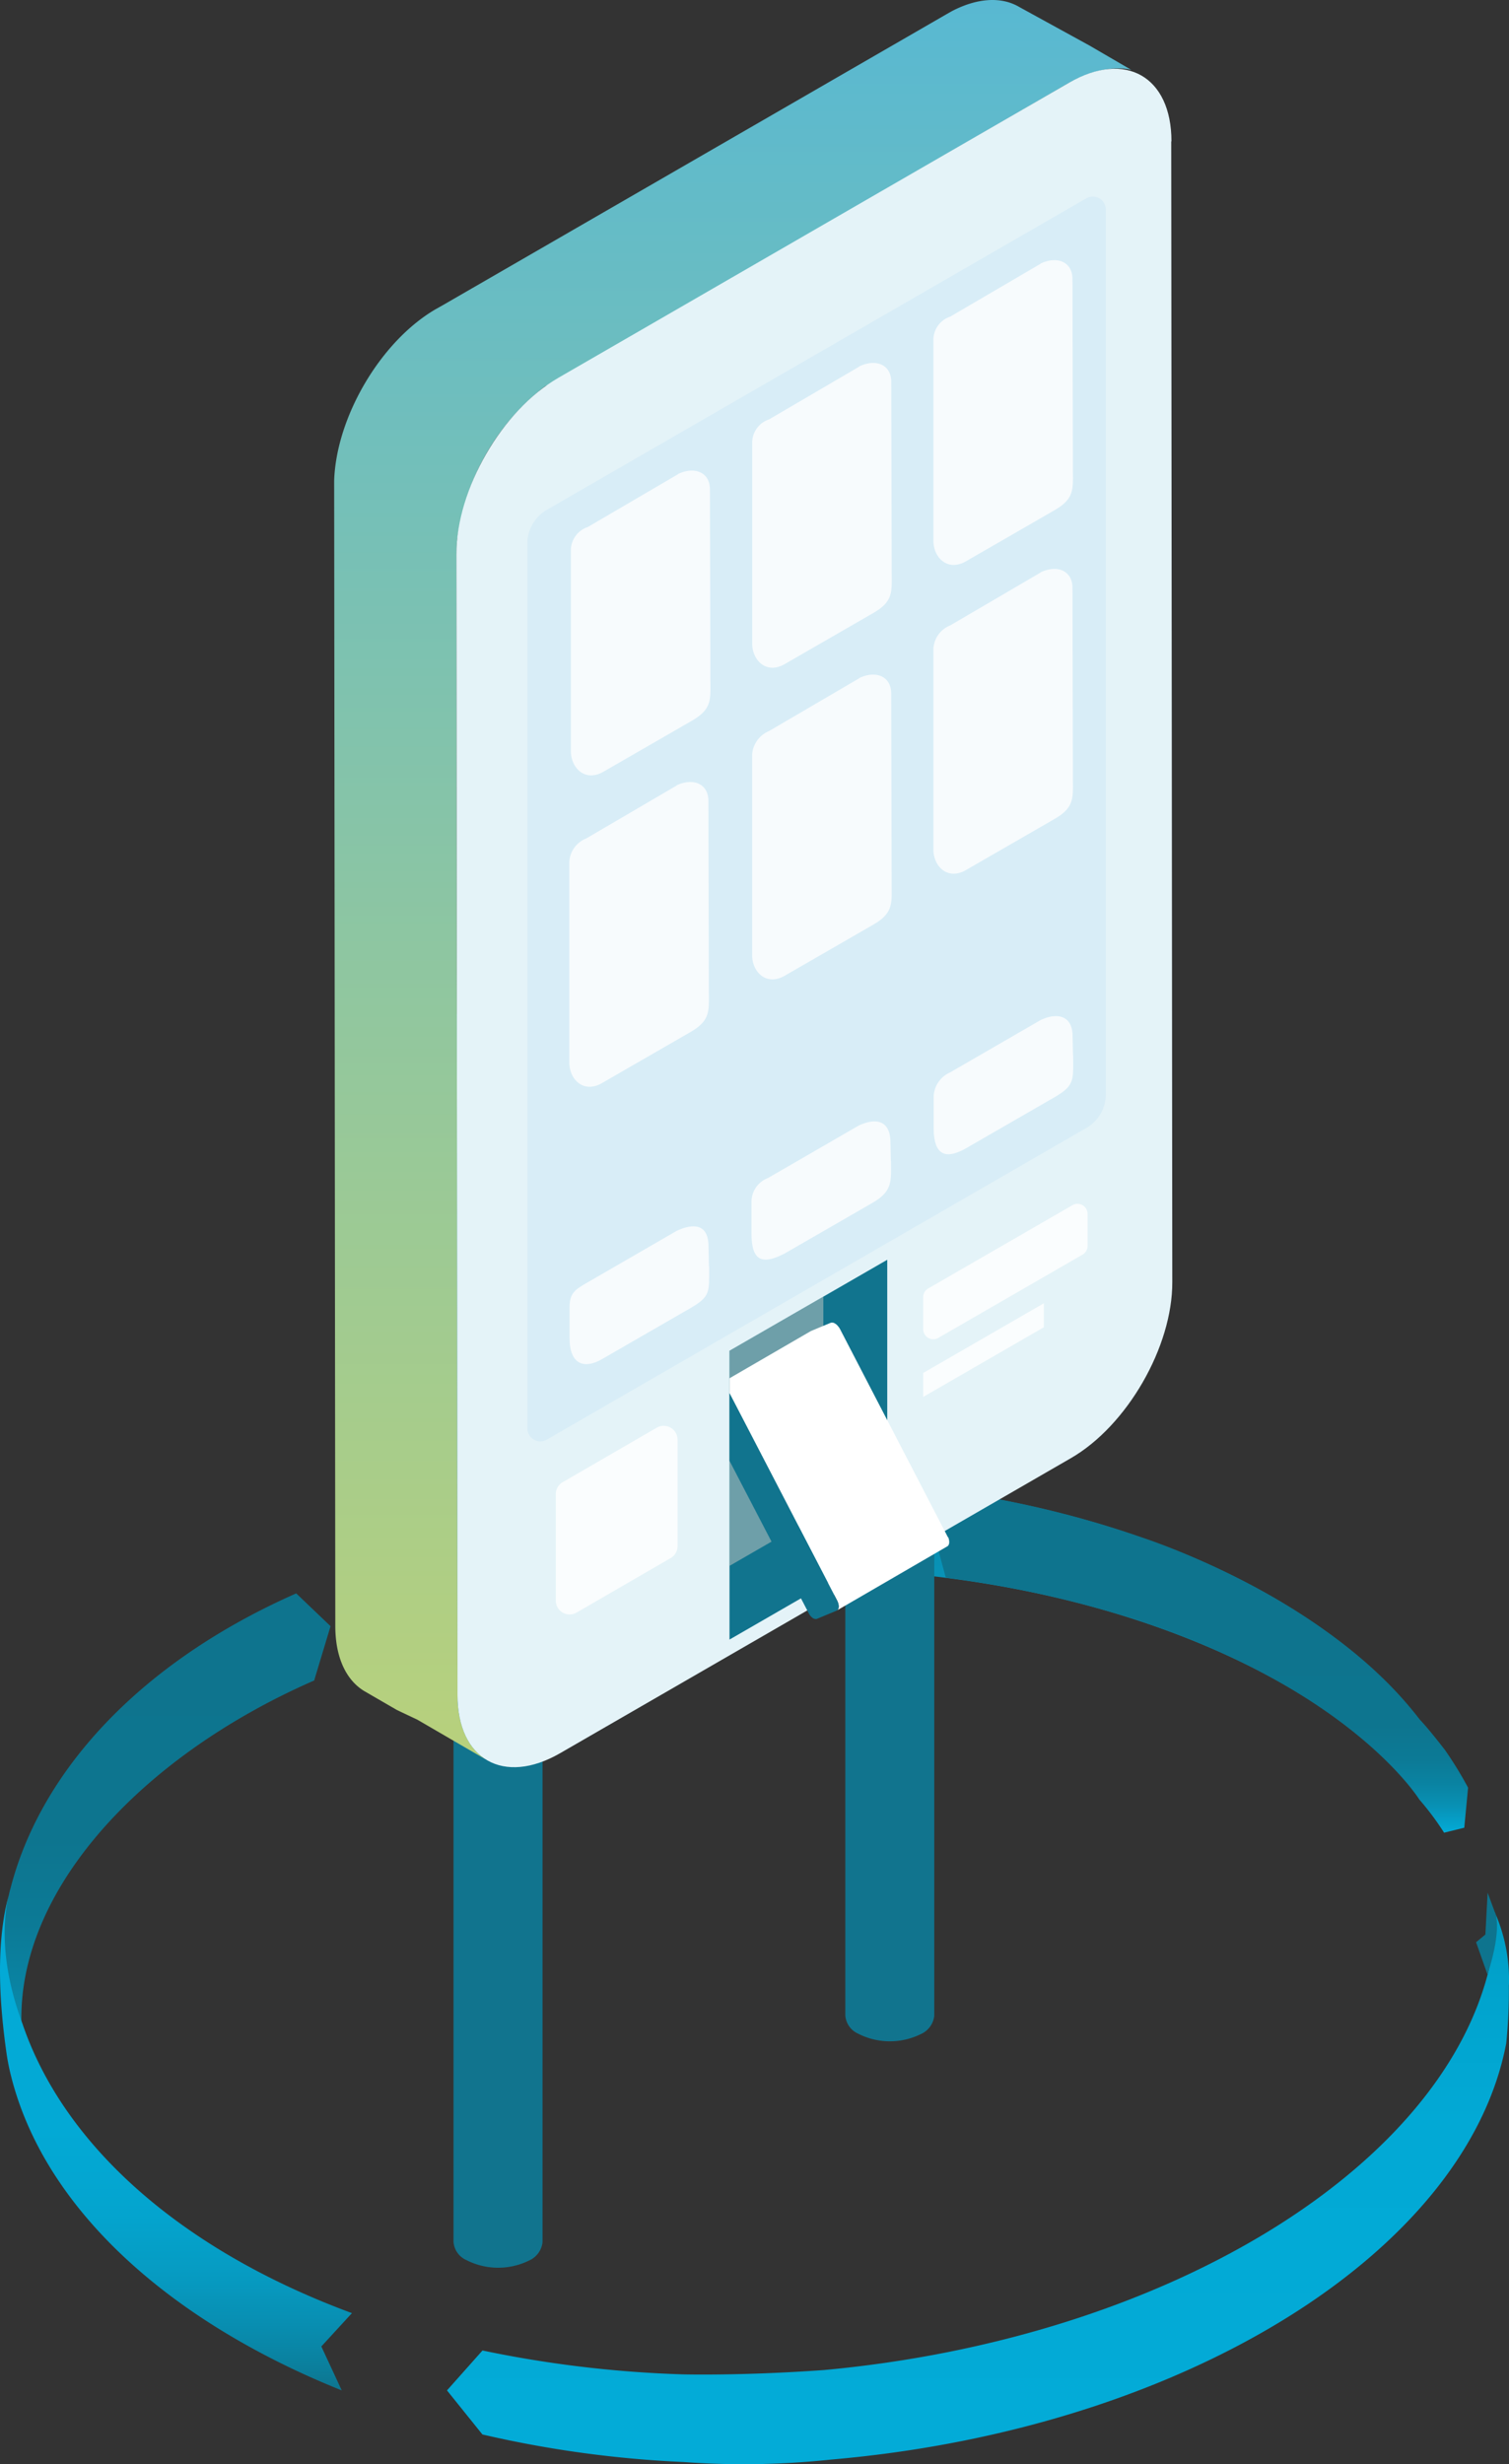 <svg xmlns="http://www.w3.org/2000/svg" xmlns:xlink="http://www.w3.org/1999/xlink" width="123.306" height="201.254" viewBox="0 0 123.306 201.254"><rect x="0" y="0" width="123.306" height="201.254" fill="#333333" stroke="none"/><defs><linearGradient id="a" x1="0.463" y1="-0.12" x2="0.536" y2="1.251" gradientUnits="objectBoundingBox"><stop offset="0" stop-color="#0e748e"/><stop offset="0.09" stop-color="#0c7d9a"/><stop offset="0.3" stop-color="#0891b5"/><stop offset="0.53" stop-color="#059fc8"/><stop offset="0.75" stop-color="#03a8d3"/><stop offset="1" stop-color="#03abd7"/></linearGradient><linearGradient id="b" x1="0.5" x2="0.5" y2="1" gradientUnits="objectBoundingBox"><stop offset="0.4" stop-color="#0e748e"/><stop offset="0.69" stop-color="#0d758f"/><stop offset="0.79" stop-color="#0c7a96"/><stop offset="0.86" stop-color="#0a83a2"/><stop offset="0.92" stop-color="#0890b3"/><stop offset="0.97" stop-color="#05a0c9"/><stop offset="1" stop-color="#03abd7"/></linearGradient><linearGradient id="c" x1="0.5" x2="0.5" y2="1" gradientUnits="objectBoundingBox"><stop offset="0" stop-color="#0e748e"/><stop offset="0.48" stop-color="#0d758f"/><stop offset="0.65" stop-color="#0c7a96"/><stop offset="0.77" stop-color="#0a83a2"/><stop offset="0.87" stop-color="#0890b3"/><stop offset="0.96" stop-color="#05a0c9"/><stop offset="1" stop-color="#03abd7"/></linearGradient><linearGradient id="d" x1="0.5" x2="0.5" y2="1" gradientUnits="objectBoundingBox"><stop offset="0" stop-color="#03abd7"/><stop offset="0.48" stop-color="#03a9d5"/><stop offset="0.65" stop-color="#04a4ce"/><stop offset="0.77" stop-color="#069bc2"/><stop offset="0.87" stop-color="#088eb1"/><stop offset="0.96" stop-color="#0b7e9b"/><stop offset="1" stop-color="#0e748e"/></linearGradient><linearGradient id="e" x1="0.5" x2="0.5" y2="1" gradientUnits="objectBoundingBox"><stop offset="0" stop-color="#009cc2"/><stop offset="0.16" stop-color="#01a4ce"/><stop offset="0.38" stop-color="#02a9d5"/><stop offset="1" stop-color="#03abd7"/></linearGradient><linearGradient id="f" y1="0.499" x2="1.003" y2="0.499" gradientUnits="objectBoundingBox"><stop offset="0.61" stop-color="#0e748e"/><stop offset="0.8" stop-color="#0d758f"/><stop offset="0.87" stop-color="#0c7a96"/><stop offset="0.91" stop-color="#0a83a2"/><stop offset="0.95" stop-color="#0890b3"/><stop offset="0.98" stop-color="#05a0c9"/><stop offset="1" stop-color="#03abd7"/></linearGradient><linearGradient id="g" x1="0.5" y1="1" x2="0.5" gradientUnits="objectBoundingBox"><stop offset="0" stop-color="#b9d17b"/><stop offset="0.46" stop-color="#8ec6a1"/><stop offset="1" stop-color="#57b8d3"/></linearGradient><clipPath id="h"><path d="M30.709,56.75,17.82,64.183V87.768l23.621-3.426Z" transform="translate(-17.82 -56.75)" fill="none"/></clipPath></defs><g transform="translate(32.508 120.835)"><path d="M117.483,48.317c-7-15.847-31.63-26.776-60.378-25.48A95.324,95.324,0,0,0,30.35,27.819l2.711,2.807L31.85,34.945a94.889,94.889,0,0,1,26.38-4.854c24.569-1.1,46.127,6.718,56.253,18.9" transform="translate(-30.35 -22.733)" fill="url(#a)"/><path d="M88.217,34.269c17.326,5.775,22.747,14.551,22.747,14.551a22.535,22.535,0,0,1,2.025,2.711l1.65-.407.311-3.268a30.757,30.757,0,0,0-1.886-3.075s-1.339-1.747-2.089-2.518C103.239,32.126,88.227,27.4,88.227,27.4a82.508,82.508,0,0,0-14.561-3.6s-2.754-.386-3.386-.461L72.273,30.7a86.807,86.807,0,0,1,15.965,3.568Z" transform="translate(-27.496 -22.69)" fill="url(#b)"/></g><g transform="translate(0 130.132)"><path d="M1.641,72.994a23.31,23.31,0,0,0,.193-5.154C.666,56.311,11.241,44.825,25.674,38.525l1.339-4.436L24.206,31.41C9.613,37.85.987,48.586.13,59.9c0,0,.236,10.254,1.5,13.093Z" transform="translate(-0.002 -31.41)" fill="url(#c)"/><path d="M27.933,94.894C13.918,89.279,3.621,80.108.9,69.168a18.272,18.272,0,0,1-.364-1.854c-.514-3.654-1-9.065.343-13.4,0,0-1.586,4.211.964,11.026C5.25,74.986,14.957,83.493,28.768,88.583l-2.5,2.722,1.672,3.6Z" transform="translate(-0.01 -29.802)" fill="url(#d)"/></g><g transform="translate(36.526 154.573)"><path d="M120.868,61.641a42.428,42.428,0,0,1-.214,4.768c-3.257,17.122-26.487,31.523-55.17,34a67.514,67.514,0,0,1-12.054.2,90.3,90.3,0,0,1-16.436-2.25L34.1,94.76,37,91.5a94.1,94.1,0,0,0,16.372,1.95s4.811.129,11.551-.354c27.623-2.55,50.2-16.244,54.292-32.616.964-4.254.536-4.7.536-4.7a13.668,13.668,0,0,1,1.125,5.861Z" transform="translate(-34.1 -54.108)" fill="url(#e)"/><path d="M113.512,60.906l-.932-2.636.761-.632.182-3.418.579,1.564s.7,1.1-.589,5.132Z" transform="translate(-28.49 -54.22)" fill="url(#f)"/></g><g transform="translate(27.306 0.004)"><path d="M5.38,56.46V156.746A1.762,1.762,0,0,0,6.4,158.215a5.72,5.72,0,0,0,5.148.054,1.86,1.86,0,0,0,1.106-1.5V56.478L5.38,56.46Z" transform="translate(4.373 26.348)" fill="#11748e"/><path d="M23.04,46.26V146.546a1.762,1.762,0,0,0,1.015,1.468,5.72,5.72,0,0,0,5.148.054,1.86,1.86,0,0,0,1.106-1.5V46.278L23.04,46.26Z" transform="translate(18.728 18.057)" fill="#11748e"/><g transform="translate(0 -0.004)"><path d="M60.041,6.765,18.02,31.112l-.816.453a18.869,18.869,0,0,0-7.179,12.744l-.036.961.091,93.144c0,2.629.943,4.478,2.429,5.348L6.8,140.444l-1.269-.6-.417-.2-2.592-1.5c-1.5-.87-2.429-2.719-2.429-5.348L0,39.65v-.417c.181-5.221,3.825-11.4,8.321-14l.58-.326L50.053,1.146,50.469.91c2.157-1.124,4.1-1.178,5.511-.344L61.727,3.72l3.426,1.994s-2.085-.671-5.094,1.051Z" transform="translate(0 0.004)" fill="url(#g)"/><path d="M63.938,9.015c0-5.293-3.771-7.433-8.357-4.786L13.831,28.34C9.226,31,5.492,37.458,5.51,42.752L5.6,135.9c0,5.293,3.771,7.415,8.375,4.768l41.732-24.093c4.6-2.647,8.321-9.1,8.3-14.394L63.92,9.033Z" transform="translate(4.479 2.522)" fill="#e4f3f8"/></g><path d="M54.357,84.935,10.305,110.37a1.064,1.064,0,0,1-1.6-.925V37.2a3.192,3.192,0,0,1,1.613-2.774L54.375,9a1.064,1.064,0,0,1,1.6.925V82.162a3.192,3.192,0,0,1-1.613,2.774Z" transform="translate(7.08 7.196)" fill="#d8edf7"/><path d="M39.566,58.381l-11.783,6.8a.823.823,0,0,1-1.233-.707V61.844a.823.823,0,0,1,.417-.707l11.783-6.8a.823.823,0,0,1,1.233.707v2.629A.823.823,0,0,1,39.566,58.381Z" transform="translate(21.581 44.084)" fill="rgba(255,255,255,0.8)"/><path d="M9.99,69.814v8.7a1.131,1.131,0,0,0,1.686.979l7.7-4.46a1.12,1.12,0,0,0,.562-.979v-8.7a1.131,1.131,0,0,0-1.686-.979l-7.7,4.46A1.12,1.12,0,0,0,9.99,69.814Z" transform="translate(8.12 52.212)" fill="rgba(255,255,255,0.8)"/><path d="M36.412,60.668,26.55,66.36V64.4l9.862-5.692Z" transform="translate(21.581 47.725)" fill="rgba(255,255,255,0.8)"/><path d="M30.709,56.75,17.82,64.183V87.768l12.889-7.433Z" transform="translate(14.485 46.132)" fill="#11748e"/><path d="M25.488,75.976V58.41L17.82,62.833V80.4Z" transform="translate(14.485 47.482)" fill="#cdcac4" opacity="0.5"/><g transform="translate(32.305 102.882)" clip-path="url(#h)"><path d="M36.758,77.128,27.929,60.106a1.287,1.287,0,0,0-.181-.254.768.768,0,0,0-.236-.2.413.413,0,0,0-.344-.054l-1.613.671L16.49,65.526c.036,0,1.65-.689,1.65-.689a.405.405,0,0,1,.344.054.813.813,0,0,1,.236.2,1.287,1.287,0,0,1,.181.254l8.792,16.932c.181.4.163.725-.018.816L36.7,77.853c.181-.109.2-.417.073-.743Z" transform="translate(-18.901 -54.45)" fill="#fff"/><path d="M27.748,79.928,18.956,63a1.023,1.023,0,0,0-.417-.453.413.413,0,0,0-.344-.054l-1.613.671c-.181.073-.218.381-.054.689L25.446,81a1.014,1.014,0,0,0,.344.381.438.438,0,0,0,.29.054l1.613-.671C27.929,80.671,27.948,80.29,27.748,79.928Z" transform="translate(-18.956 -52.101)" fill="#11748e"/></g><path d="M19.426,21.493l-7.378,4.315a2.008,2.008,0,0,0-1.378,1.922V44.1c0,1.4,1.178,2.574,2.7,1.668l7.2-4.151c1.668-.961,1.5-1.758,1.5-3.408l-.036-15.464c0-1.4-1.233-1.922-2.61-1.269Z" transform="translate(8.673 17.233)" fill="rgba(255,255,255,0.8)"/><path d="M27.6,16.643l-7.378,4.315a2.008,2.008,0,0,0-1.378,1.922v16.37c0,1.4,1.178,2.574,2.7,1.668l7.2-4.151c1.668-.961,1.5-1.758,1.5-3.408l-.036-15.464c0-1.4-1.233-1.922-2.61-1.269Z" transform="translate(15.314 13.291)" fill="rgba(255,255,255,0.8)"/><path d="M35.766,12.013l-7.378,4.315a2.008,2.008,0,0,0-1.378,1.922v16.37c0,1.4,1.178,2.574,2.7,1.668l7.2-4.151c1.668-.961,1.5-1.758,1.5-3.408l-.036-15.464c0-1.4-1.233-1.922-2.61-1.269Z" transform="translate(21.955 9.527)" fill="rgba(255,255,255,0.8)"/><path d="M19.356,35.523l-7.378,4.315A2.173,2.173,0,0,0,10.6,41.759v16.37c0,1.4,1.178,2.574,2.7,1.668l7.2-4.151c1.668-.961,1.5-1.758,1.5-3.408l-.036-15.464c0-1.4-1.233-1.922-2.61-1.269Z" transform="translate(8.616 28.637)" fill="rgba(255,255,255,0.8)"/><path d="M27.6,30.683,20.218,35a2.245,2.245,0,0,0-1.378,1.922v16.37c0,1.4,1.178,2.574,2.7,1.668l7.2-4.151c1.668-.961,1.5-1.758,1.5-3.408l-.036-15.464c0-1.4-1.233-1.922-2.61-1.269Z" transform="translate(15.314 24.703)" fill="rgba(255,255,255,0.8)"/><path d="M35.766,25.923l-7.378,4.315a2.182,2.182,0,0,0-1.378,1.922v16.37c0,1.4,1.178,2.574,2.7,1.668l7.2-4.151c1.668-.961,1.5-1.758,1.5-3.408l-.036-15.464c0-1.4-1.233-1.922-2.61-1.269Z" transform="translate(21.955 20.834)" fill="rgba(255,255,255,0.8)"/><path d="M22.013,58.5c0,2.085.145,2.447-1.5,3.408l-7.2,4.151c-1.523.906-2.7.435-2.7-1.668V61.854c0-1.07.363-1.4,1.342-1.958l7.4-4.278c1.378-.653,2.61-.58,2.61,1.269l.036,1.632Z" transform="translate(8.624 44.908)" fill="rgba(255,255,255,0.8)"/><path d="M30.213,53.748c0,1.65.145,2.447-1.5,3.408l-7.2,4.151c-1.94,1-2.7.508-2.7-1.668V57.1a2.068,2.068,0,0,1,1.342-1.958l7.4-4.278c1.378-.653,2.556-.471,2.61,1.269l.036,1.632Z" transform="translate(15.29 41.067)" fill="rgba(255,255,255,0.8)"/><path d="M38.423,48.976c0,2.012.145,2.447-1.5,3.408l-7.2,4.151c-1.795,1.033-2.7.544-2.7-1.668V52.33a2.245,2.245,0,0,1,1.342-1.958l7.4-4.278c1.378-.653,2.592-.344,2.61,1.269l.036,1.632Z" transform="translate(21.963 37.21)" fill="rgba(255,255,255,0.8)"/></g></svg>